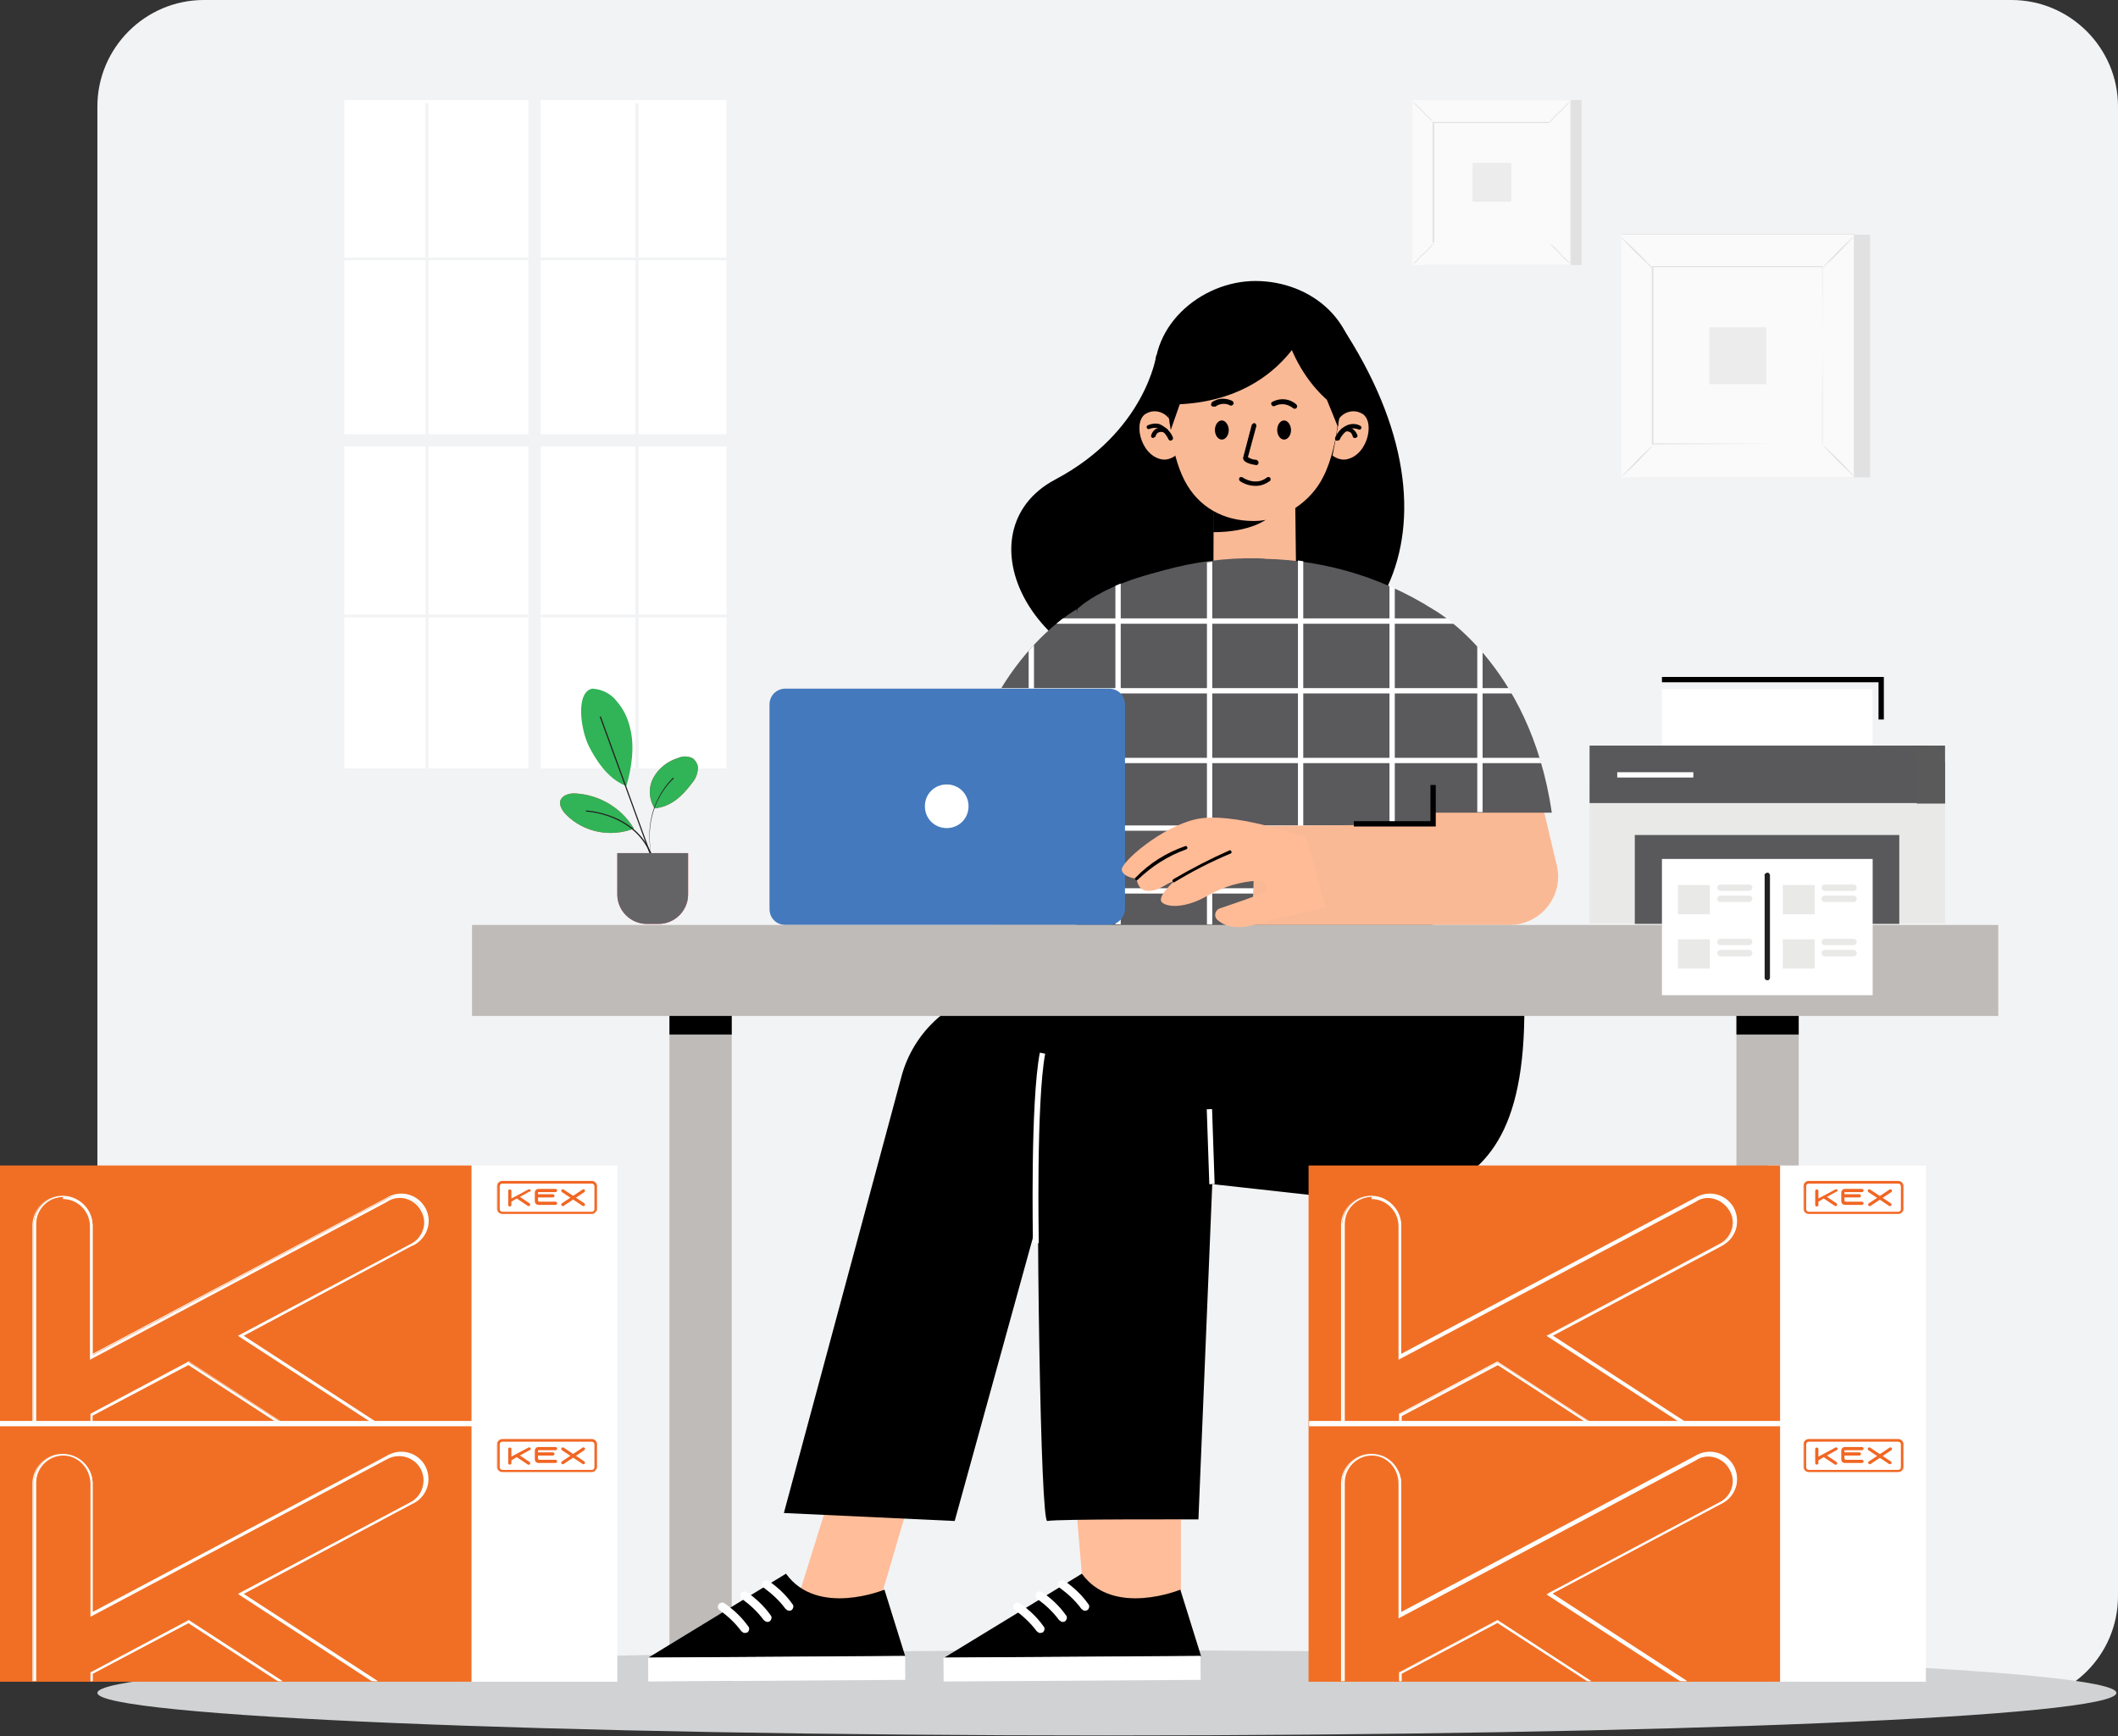 <?xml version="1.0" encoding="utf-8"?>
<!-- Generator: Adobe Illustrator 28.2.0, SVG Export Plug-In . SVG Version: 6.00 Build 0)  -->
<svg version="1.1" id="Layer_1" xmlns="http://www.w3.org/2000/svg" xmlns:xlink="http://www.w3.org/1999/xlink" x="0px" y="0px"
	 viewBox="0 0 398 326.2" style="enable-background:new 0 0 398 326.2;" xml:space="preserve">
<rect x="0" y="0" width="398" height="326.2" fill="#333333" stroke="none"/>
<style type="text/css">
	.st0{fill:#F2F3F4;}
	.st1{fill:#D0D2D3;}
	.st2{fill:#FAB995;}
	.st3{fill:#5A595C;}
	.st4{clip-path:url(#SVGID_00000114059343899439224190000000297633790003725204_);}
	.st5{fill:#FFFFFF;}
	.st6{fill:#F16F24;}
	.st7{clip-path:url(#SVGID_00000154408091085396734110000007831464019421267087_);}
	.st8{clip-path:url(#SVGID_00000176008225581509271130000008292256739374883764_);}
	.st9{fill:#E1E1E1;}
	.st10{fill:#FAFAFA;}
	.st11{fill:#ECECEC;}
	.st12{fill:#31B357;}
	.st13{fill:#FF4F5B;}
	.st14{fill:#231F20;}
	.st15{fill:#646467;}
	.st16{fill:#BFBBB8;}
	.st17{fill:#447ABD;}
	.st18{fill:#FFBD9A;}
	.st19{clip-path:url(#SVGID_00000044178584743144540520000016726962174006103957_);}
	.st20{clip-path:url(#SVGID_00000143605582117130536540000002954508289799037835_);}
	.st21{fill:#E9E9E8;}
	.st22{fill:#59595C;}
	.st23{fill:#5A5A5A;}
	.st24{fill:#221F1F;}
	.st25{fill:#FFBB96;}
	.st26{fill:#F16623;}
	.st27{fill-rule:evenodd;clip-rule:evenodd;fill:#F16623;}
</style>
<path class="st0" d="M378,319.9H38.3c-11,0-20-9-20-20V20c0-11,9-20,20-20H378c11,0,20,9,20,20v279.9C398,311,389,319.9,378,319.9"
	/>
<path class="st1" d="M397.7,318.1c0,4.5-84.9,8-189.7,8s-189.7-3.6-189.7-8s84.9-8,189.7-8S397.7,313.7,397.7,318.1"/>
<path d="M217.3,66.7c0,0-2,14.4-19,23.4c-18.1,9.6-5.2,38.4,26.3,39.4c34.3,1.1,53-29.8,27.3-68.5L217.3,66.7z"/>
<polygon class="st2" points="228,111.5 228.1,86.7 243.3,86.7 243.6,111.8 "/>
<path d="M228,94.3c2.7,2.5,6.4,3.7,10.1,3.2c0,0-3,2.5-10.1,2.5V94.3z"/>
<path class="st3" d="M267.9,121.8c-7.9-3.8-16.3-6.5-24.9-8.2c-0.4,0-0.9-0.1-1.3-0.3c-3.9-0.8-5-4.1-4.3-7.2c0-0.4,0.1-0.8,0.2-1.1
	l-1.3-0.1c-12-0.2-23.7,3.1-33.8,9.5v43.3c0,0,66.9,1,66.9,0c0-0.7,0-23.2-0.1-35.5C268.8,122.1,268.4,122,267.9,121.8"/>
<path class="st2" d="M207.4,155.6h-19.1c-5,0-9.1,4.1-9.1,9.1s4.1,9.1,9.1,9.1l0,0h22.4L207.4,155.6z"/>
<polygon class="st2" points="179.4,162.9 183.6,145.1 210.5,141.9 207.9,164.7 "/>
<rect x="191.1" y="157.3" width="11.3" height="1"/>
<polygon class="st2" points="292.6,162.9 288.4,145.1 261.5,141.9 264.1,164.7 "/>
<path class="st3" d="M291.6,152.7c-4.1-28.3-22.3-38.2-22.3-38.2c-10.1-6.4-21.9-9.7-33.9-9.5c-25.5,1.3-33,9.5-33,9.5s0,0.3,0,0.8
	l-0.1-0.8c0,0-18.2,9.9-22.3,38.2h22.3c0,2.9,0,22.1,0,22.3c0,1,66.9,0,66.9,0v-22.3H291.6L291.6,152.7z"/>
<g>
	<g>
		<defs>
			<path id="SVGID_1_" d="M235.5,104.9c-25.5,1.3-33,9.5-33,9.5s0,0.3,0,0.8l-0.1-0.8c0,0-18.2,9.9-22.3,38.2h22.3
				c0,2.9,0,20.5,0,20.7c0,1,66.9,0,66.9,0v-20.7h22.3c-4.1-28.3-22.3-38.2-22.3-38.2c-9.7-6.1-20.9-9.4-32.4-9.6
				C236,104.9,235.5,104.9,235.5,104.9"/>
		</defs>
		<clipPath id="SVGID_00000104665694791400970320000011037315448511120568_">
			<use xlink:href="#SVGID_1_"  style="overflow:visible;"/>
		</clipPath>
		<g style="clip-path:url(#SVGID_00000104665694791400970320000011037315448511120568_);">
			<rect x="209.6" y="90.3" class="st5" width="1" height="99"/>
			<rect x="226.8" y="90.3" class="st5" width="1" height="99"/>
			<rect x="243.9" y="90.3" class="st5" width="1" height="99"/>
			<rect x="261.1" y="90.3" class="st5" width="1" height="99"/>
			<rect x="193.3" y="92.4" class="st5" width="1" height="99"/>
			<rect x="181.2" y="142.4" class="st5" width="115.9" height="1"/>
			<rect x="181.2" y="155.1" class="st5" width="115.9" height="1"/>
			<rect x="200.2" y="166.9" class="st5" width="71" height="1"/>
			<rect x="166.8" y="129.3" class="st5" width="143" height="1"/>
			<rect x="181.2" y="116.2" class="st5" width="115.9" height="1"/>
			<rect x="200.2" y="103.1" class="st5" width="71" height="1"/>
			<rect x="277.6" y="90.3" class="st5" width="1" height="99"/>
		</g>
	</g>
</g>
<path d="M217.2,73c1.9,11.1,8.4,20.4,18.7,20.4s17.4-9.2,18.7-20.4c1.4-12.7-8.4-20.2-18.7-20.2S215.2,61.6,217.2,73"/>
<path class="st2" d="M219.7,78.7c-0.9-1.3-2.7-1.8-4.1-1.1c-2.8,1.1-1.5,7.8,2.6,8.7c0.9,0.2,1.9-0.1,2.7-0.7
	C220.9,85.6,219.9,80.6,219.7,78.7"/>
<path class="st2" d="M251.6,78.7c0.9-1.3,2.7-1.8,4.1-1.1c2.8,1.1,1.5,7.8-2.6,8.7c-0.9,0.2-1.9-0.1-2.7-0.7
	C250.4,85.6,251.4,80.6,251.6,78.7"/>
<path class="st2" d="M219.4,72.5c0,4.3,0.4,12.4,3.2,17.8c2.6,5,7.3,7.6,13,7.6s10.8-3.8,13-8.2c3.4-6.5,3.3-17.2,3.3-17.2
	s0-15.4-16.1-15.4C219,57.2,219.5,72.5,219.4,72.5"/>
<path d="M246.6,58.8c0,0-5.4,18.8-30,17.1c0,0,2.2-18.5,14.1-20C230.7,55.9,242.3,54.2,246.6,58.8"/>
<path d="M240.4,56.8c0,0,0.8,12.9,11.3,20.2l1.5-6.1C253.3,70.9,255,58.1,240.4,56.8"/>
<polygon points="222.8,72.8 220,80.8 218.8,72.8 "/>
<polygon points="248.4,72.8 251.4,80.2 252.5,72.8 "/>
<path d="M236.1,87.4L236.1,87.4c-2.1-0.3-2.5-0.9-2.5-1.3V86l1.6-6.1c0.1-0.2,0.3-0.4,0.5-0.4s0.4,0.3,0.4,0.5l0,0l-1.6,5.9
	c0.5,0.3,1,0.5,1.6,0.5c0.2,0.1,0.4,0.3,0.4,0.5C236.5,87.2,236.3,87.4,236.1,87.4"/>
<path d="M230.9,80.8c0,1-0.6,1.8-1.3,1.8s-1.3-0.8-1.3-1.8s0.6-1.8,1.3-1.8S230.9,79.9,230.9,80.8"/>
<path d="M228,76.4c-0.3,0-0.5-0.2-0.4-0.5c0-0.1,0.1-0.2,0.1-0.3c1.1-0.8,2.5-0.9,3.8-0.3c0.2,0.1,0.4,0.4,0.3,0.6s-0.4,0.4-0.6,0.3
	c-0.9-0.5-2-0.4-2.8,0.2C228.2,76.4,228.1,76.4,228,76.4"/>
<path d="M243.3,76.8c-0.1,0-0.2,0-0.3-0.1c-1-0.8-2.3-1-3.5-0.4c-0.2,0.1-0.5,0-0.6-0.3c-0.1-0.2,0-0.4,0.2-0.5
	c1.5-0.8,3.3-0.6,4.5,0.5c0.2,0.2,0.2,0.5,0,0.7C243.5,76.8,243.4,76.8,243.3,76.8"/>
<path d="M236,91.3c-1.1,0-2.1-0.3-3-0.9c-0.2-0.2-0.2-0.5-0.1-0.6c0.1-0.2,0.4-0.2,0.6-0.1c0.1,0.1,2.5,1.7,4.6,0
	c0.2-0.1,0.5-0.1,0.6,0.1s0.1,0.5-0.1,0.6C237.9,90.9,237,91.3,236,91.3"/>
<path d="M242.6,80.8c0,1-0.6,1.8-1.3,1.8s-1.3-0.8-1.3-1.8s0.6-1.8,1.3-1.8S242.6,79.9,242.6,80.8"/>
<path d="M251.3,82.8c-0.1,0-0.1,0-0.2,0c-0.2-0.1-0.3-0.3-0.2-0.5l0,0c0.4-1.2,1.4-2.1,2.5-2.5c0.7-0.2,1.5-0.2,2.2,0.2
	c0.2,0.1,0.3,0.3,0.2,0.5s-0.3,0.3-0.5,0.2c-0.5-0.2-1.1-0.3-1.6-0.1c-0.9,0.4-1.6,1.2-2,2.1C251.6,82.7,251.4,82.8,251.3,82.8"/>
<path d="M254.6,82.3c-0.2,0-0.4-0.1-0.4-0.3c-0.1-0.3-0.2-0.6-0.5-0.8c-0.4-0.2-0.8-0.2-1.2,0c-0.2,0.1-0.4,0-0.5-0.2s0-0.4,0.2-0.5
	h0.1c0.6-0.2,1.3-0.2,1.9,0.1c0.4,0.3,0.8,0.8,0.9,1.3C255.1,82.1,254.9,82.3,254.6,82.3C254.7,82.3,254.7,82.3,254.6,82.3
	L254.6,82.3"/>
<path d="M220,82.8c-0.2,0-0.3-0.1-0.4-0.2c-0.4-0.9-1.1-1.7-2-2.1c-0.5-0.2-1.1-0.1-1.6,0.1c-0.2,0.1-0.4,0-0.5-0.2s0-0.4,0.2-0.5
	l0,0c0.7-0.3,1.5-0.4,2.2-0.2c1.1,0.5,2.1,1.4,2.5,2.5c0.1,0.2,0,0.4-0.2,0.5l0,0C220.1,82.8,220.1,82.8,220,82.8"/>
<path d="M216.7,82.3L216.7,82.3c-0.3,0-0.4-0.2-0.4-0.4l0,0c0.1-0.5,0.4-1,0.9-1.3c0.6-0.3,1.2-0.4,1.9-0.1c0.2,0,0.4,0.2,0.3,0.5
	s-0.2,0.4-0.5,0.3h-0.1c-0.4-0.2-0.8-0.2-1.2,0c-0.3,0.2-0.4,0.5-0.5,0.8C217,82.1,216.9,82.2,216.7,82.3"/>
<rect x="86.3" y="267.5" class="st5" width="29.7" height="48.5"/>
<rect y="267.5" class="st6" width="88.6" height="48.5"/>
<g>
	<g>
		<defs>
			<rect id="SVGID_00000087391593427298565620000010705034030476565402_" y="270.4" width="88.6" height="45.5"/>
		</defs>
		<clipPath id="SVGID_00000042707436559248192960000008802861085153259419_">
			<use xlink:href="#SVGID_00000087391593427298565620000010705034030476565402_"  style="overflow:visible;"/>
		</clipPath>
		<g style="clip-path:url(#SVGID_00000042707436559248192960000008802861085153259419_);">
			<path class="st5" d="M11.8,329.5c-3,0-5.5-2.5-5.5-5.5v-45.4c0.1-3.1,2.7-5.4,5.8-5.3c2.9,0.1,5.2,2.4,5.3,5.3v24.5l55.3-29.4
				c2.4-1.4,5.4-0.7,6.9,1.7c1.4,2.4,0.7,5.4-1.7,6.9c-0.2,0.1-0.3,0.2-0.5,0.3l-31.8,16.9l32.2,20.9c2.3,1.5,3,4.6,1.5,6.9
				s-4.6,3-6.9,1.5l-36.9-23.9l-18.1,9.6v9.6C17.3,327.1,14.8,329.5,11.8,329.5 M11.8,273.4c-2.9,0-5.3,2.4-5.3,5.3V324
				c0,2.9,2.4,5.3,5.3,5.3s5.3-2.4,5.3-5.3v-9.7l18.4-9.8h0.1l36.9,24c2.2,1.4,5.1,0.8,6.5-1.4l0,0c1.4-2.2,0.8-5.1-1.4-6.5l0,0
				L45,299.4l0.2-0.1l32-17c2.4-1.1,3.3-4,2.2-6.3c-1.1-2.4-4-3.3-6.3-2.2c-0.1,0.1-0.2,0.1-0.3,0.2l-55.7,29.6v-24.9
				C17.1,275.7,14.7,273.3,11.8,273.4"/>
			<path class="st5" d="M11.8,329.6c-3.1,0-5.6-2.5-5.7-5.6v-45.4c0.1-3.1,2.8-5.6,5.9-5.4c2.9,0.1,5.3,2.5,5.4,5.4v24.3l55.2-29.3
				c2.4-1.5,5.5-0.9,7.1,1.5c1.5,2.4,0.9,5.5-1.5,7.1c-0.3,0.2-0.5,0.3-0.8,0.4l-31.6,16.9l32,20.8c2.4,1.5,3.1,4.7,1.5,7.1l0,0
				c-1.5,2.4-4.7,3-7.1,1.5L35.4,305l-18,9.5v9.5C17.4,327.1,14.9,329.7,11.8,329.6 M11.7,273.2c-3,0-5.4,2.4-5.4,5.4V324
				c0.1,3,2.7,5.3,5.6,5.2c2.8-0.1,5.1-2.4,5.2-5.2v-9.7h0.1l18.2-9.7h0.1l36.9,23.9c2.3,1.5,5.3,0.8,6.7-1.4
				c1.5-2.2,0.8-5.2-1.4-6.7l0,0l-32.4-21l0.2-0.1l31.8-16.9c2.4-1.3,3.3-4.2,2-6.6s-4.2-3.3-6.6-2l0,0l-55.5,29.5v-24.7
				C17.2,275.6,14.8,273.2,11.7,273.2 M11.8,329.4c-3,0-5.4-2.4-5.4-5.4v-45.4c0-3,2.4-5.4,5.4-5.4s5.4,2.4,5.4,5.4v24.7l55.5-29.5
				c2.4-1.3,5.3-0.4,6.6,2s0.4,5.3-2,6.6l0,0l-32,17l32.4,21c2.2,1.4,2.9,4.4,1.5,6.7l0,0l0,0c-1.5,2.2-4.5,2.9-6.7,1.4l-36.9-24
				l-18.2,9.7v9.8C17.3,327,14.8,329.4,11.8,329.4 M11.9,273.5c-2.8,0-5.1,2.3-5.1,5.1V324c0,2.8,2.3,5.1,5.1,5.1s5.1-2.3,5.1-5.1
				v-9.8h0.1l18.4-9.8l0.1,0.1l36.9,24c2.1,1.4,4.9,0.8,6.3-1.3l0,0c1.4-2.1,0.8-5-1.3-6.3l0,0l-32.8-21.4l0.4-0.2l32-17
				c2.3-1.2,3.1-4,2-6.2c-1.2-2.3-4-3.1-6.2-2L17,303.8v-25.1C16.9,275.8,14.6,273.5,11.9,273.5C11.8,273.5,11.8,273.5,11.9,273.5"
				/>
		</g>
	</g>
</g>
<rect x="86.3" y="219" class="st5" width="29.7" height="48.5"/>
<rect y="219" class="st6" width="88.6" height="48.5"/>
<g>
	<g>
		<defs>
			<rect id="SVGID_00000117635288615375676410000009653748375167648661_" y="221.9" width="88.6" height="45.5"/>
		</defs>
		<clipPath id="SVGID_00000004529985729051745480000001990738668676894341_">
			<use xlink:href="#SVGID_00000117635288615375676410000009653748375167648661_"  style="overflow:visible;"/>
		</clipPath>
		<g style="clip-path:url(#SVGID_00000004529985729051745480000001990738668676894341_);">
			<path class="st5" d="M11.8,281c-3.1,0-5.5-2.5-5.5-5.5v-45.3c0.1-3.1,2.7-5.4,5.8-5.3c2.9,0.1,5.2,2.4,5.3,5.3v24.5l55.3-29.4
				c2.3-1.5,5.4-0.8,6.9,1.5s0.8,5.4-1.5,6.9c-0.2,0.2-0.5,0.3-0.8,0.4L45.5,251l32.2,20.9c2.3,1.5,3,4.6,1.5,6.9s-4.6,3-6.9,1.5
				l-36.9-23.9L17.3,266v9.6C17.3,278.6,14.8,281,11.8,281 M11.8,224.8c-2.9,0-5.3,2.4-5.3,5.3v45.4c0,2.9,2.4,5.3,5.3,5.3
				s5.3-2.4,5.3-5.3v-9.7l18.4-9.7h0.1l36.9,24c2.2,1.4,5.1,0.8,6.5-1.4l0,0c1.4-2.2,0.8-5.1-1.4-6.5l0,0L45,250.9l0.2-0.1l32-17
				c2.4-1.1,3.3-4,2.2-6.3c-1.1-2.4-4-3.3-6.3-2.2c-0.1,0.1-0.2,0.1-0.3,0.2l-55.7,29.6v-24.9C17.1,227.2,14.7,224.9,11.8,224.8"/>
			<path class="st5" d="M11.8,281.2c-3.1,0-5.7-2.5-5.7-5.7v-45.4c0.1-3.1,2.8-5.6,5.9-5.4c2.9,0.1,5.3,2.5,5.4,5.4v24.3l55.2-29.3
				c2.4-1.5,5.5-0.9,7.1,1.5s0.9,5.5-1.5,7.1c-0.3,0.2-0.5,0.3-0.8,0.4L45.8,251l32,20.8c2.4,1.5,3.1,4.7,1.5,7.1l0,0
				c-1.5,2.4-4.7,3-7.1,1.5l-36.8-23.9l-18,9.5v9.5C17.4,278.6,14.9,281.2,11.8,281.2 M11.7,224.7c-3,0-5.4,2.4-5.4,5.4v45.4
				c0.1,3,2.7,5.3,5.6,5.2c2.8-0.1,5.1-2.4,5.2-5.2v-9.7h0.1l18.2-9.7h0.1L72.4,280c2.3,1.5,5.3,0.8,6.7-1.4
				c1.4-2.2,0.8-5.2-1.4-6.7l-32.4-21l0.2-0.1l31.8-17c2.4-1.3,3.3-4.2,2-6.6s-4.2-3.3-6.6-2l0,0l-55.5,29.5V230
				C17.2,227.2,14.8,224.7,11.7,224.7 M11.8,280.9c-3,0-5.4-2.4-5.4-5.4v-45.4c0-3,2.4-5.4,5.4-5.4s5.4,2.4,5.4,5.4v24.7l55.5-29.5
				c2.4-1.3,5.3-0.4,6.6,2s0.4,5.3-2,6.6l-32,17l32.4,21c2.2,1.4,2.9,4.4,1.5,6.7l0,0l0,0c-1.5,2.2-4.5,2.9-6.7,1.4l-36.9-24
				l-18.2,9.7v9.7c0,3-2.4,5.4-5.4,5.4 M11.9,224.9c-2.8,0-5.1,2.3-5.1,5.1v45.4c0,2.8,2.3,5.1,5.1,5.1s5.1-2.3,5.1-5.1v-9.8h0.1
				l18.4-9.8l0.1,0.1l36.9,24c2.1,1.4,4.9,0.8,6.3-1.3l0,0c1.4-2.1,0.8-5-1.3-6.3l0,0L44.7,251l0.4-0.2l32-17
				c2.3-1.1,3.3-3.9,2.1-6.1c-1.1-2.3-3.9-3.3-6.1-2.1c-0.1,0.1-0.2,0.1-0.3,0.2l-55.9,29.7v-25.1c0-2.8-2.3-5.1-5.1-5.1"/>
		</g>
	</g>
</g>
<rect y="267" class="st5" width="115.9" height="1"/>
<rect x="64.7" y="48.9" class="st5" width="15.3" height="32.7"/>
<rect x="80.5" y="83.9" class="st5" width="18.8" height="31.6"/>
<polygon class="st5" points="101.6,48.4 119.4,48.4 119.4,19.4 120,19.4 120,48.4 136.5,48.4 136.5,18.8 101.6,18.8 "/>
<rect x="64.7" y="83.9" class="st5" width="15.3" height="31.6"/>
<rect x="120" y="83.9" class="st5" width="16.5" height="31.6"/>
<rect x="80.5" y="48.9" class="st5" width="18.8" height="32.7"/>
<rect x="120" y="48.9" class="st5" width="16.5" height="32.7"/>
<rect x="64.7" y="116" class="st5" width="15.3" height="28.4"/>
<polygon class="st5" points="79.9,48.4 79.9,19.4 80.5,19.4 80.5,48.4 99.3,48.4 99.3,18.8 64.7,18.8 64.7,48.4 "/>
<rect x="80.5" y="116" class="st5" width="18.8" height="28.4"/>
<rect x="120" y="116" class="st5" width="16.5" height="28.4"/>
<rect x="101.6" y="48.9" class="st5" width="17.8" height="32.7"/>
<rect x="101.6" y="116" class="st5" width="17.8" height="28.4"/>
<rect x="101.6" y="83.9" class="st5" width="17.8" height="31.6"/>
<path class="st2" d="M235.9,155.2l47-0.4c5,0,9.9,4.9,9.9,9.9s-4.1,9.1-9.1,9.1l0,0h-48.4L235.9,155.2z"/>
<rect x="267.4" y="18.8" class="st9" width="29.8" height="31"/>
<rect x="265.4" y="18.8" class="st10" width="29.8" height="31"/>
<path class="st9" d="M295.2,49.8h-29.8v-31h29.8V49.8z M265.4,49.8h29.7v-31h-29.7V49.8z"/>
<rect x="269.4" y="22.9" class="st10" width="21.8" height="22.7"/>
<path class="st9" d="M269.4,45.8c-0.2,0.2-0.3,0.4-0.5,0.6c-0.4,0.4-0.8,0.9-1.4,1.4s-1,1-1.4,1.4c-0.2,0.2-0.4,0.4-0.6,0.5
	c0.2-0.2,0.3-0.5,0.6-0.7c0.4-0.4,0.8-0.9,1.4-1.4s1-1,1.4-1.4C269,46,269.2,45.9,269.4,45.8"/>
<path class="st9" d="M291.2,45.7c0.2,0.2,0.4,0.3,0.6,0.5c0.4,0.3,0.9,0.8,1.4,1.4s1,1,1.4,1.4c0.2,0.2,0.4,0.4,0.5,0.6
	c-0.2-0.2-0.4-0.3-0.6-0.5c-0.4-0.3-0.9-0.8-1.4-1.4s-1-1-1.4-1.4C291.5,46.1,291.3,45.9,291.2,45.7"/>
<path class="st9" d="M291.1,23c0.2-0.2,0.3-0.4,0.5-0.6c0.4-0.4,0.8-0.9,1.4-1.4s1-1,1.4-1.4c0.2-0.2,0.4-0.4,0.6-0.5
	c-0.2,0.2-0.3,0.4-0.5,0.6c-0.4,0.4-0.8,0.9-1.4,1.4s-1,1-1.4,1.4C291.6,22.7,291.4,22.9,291.1,23"/>
<path class="st9" d="M269.4,23c-0.2-0.2-0.4-0.3-0.6-0.5c-0.4-0.4-0.9-0.8-1.4-1.4s-1-1-1.4-1.4c-0.2-0.2-0.4-0.4-0.5-0.6
	c0.2,0.2,0.4,0.3,0.6,0.5c0.4,0.4,0.9,0.8,1.4,1.4s1,1,1.4,1.4C269,22.6,269.2,22.8,269.4,23"/>
<path class="st9" d="M291.1,45.6C291.1,45.6,291.1,45.6,291.1,45.6c0-0.2,0-0.3,0-0.4s0-0.7,0-1.2c0-1.1,0-2.6,0-4.6
	c0-4,0-9.6,0-16.4l0.1,0.1h-21.8l0.1-0.1c0,8.3,0,16.1,0,22.7l-0.1-0.1h15.7h4.4l0,0h-4.4h-15.8h-0.1v0.1c0-6.6,0-14.4,0-22.7v-0.1
	h21.9V23c0,6.8,0,12.5,0,16.5c0,2,0,3.5,0,4.6c0,0.5,0,0.9,0,1.2S291.1,45.5,291.1,45.6C291.2,45.5,291.2,45.6,291.1,45.6"/>
<rect x="276.7" y="30.6" class="st11" width="7.3" height="7.3"/>
<rect x="307.7" y="44.1" class="st9" width="43.7" height="45.6"/>
<rect x="304.7" y="44.1" class="st10" width="43.7" height="45.6"/>
<path class="st9" d="M348.5,89.7h-43.8V44h43.8V89.7z M304.7,89.7h43.7V44.1h-43.7V89.7z"/>
<rect x="310.6" y="50.2" class="st10" width="32" height="33.3"/>
<path class="st9" d="M310.6,83.7c-0.2,0.3-0.5,0.6-0.8,0.9c-0.5,0.5-1.2,1.3-2,2.1s-1.5,1.5-2.1,2c-0.3,0.3-0.6,0.6-0.9,0.8
	c0.2-0.3,0.5-0.6,0.8-0.9c0.5-0.5,1.2-1.3,2-2.1s1.5-1.5,2.1-2C309.9,84.2,310.3,84,310.6,83.7"/>
<path class="st9" d="M342.6,83.7c0.3,0.2,0.6,0.5,0.9,0.8c0.5,0.5,1.3,1.2,2.1,2s1.5,1.5,2,2.1c0.3,0.3,0.6,0.6,0.8,0.9
	c-0.3-0.2-0.6-0.5-0.9-0.8c-0.5-0.5-1.3-1.2-2.1-2s-1.5-1.6-2-2.1C343.1,84.3,342.8,84,342.6,83.7"/>
<path class="st9" d="M342.5,50.3c0.2-0.3,0.5-0.6,0.8-0.9c0.5-0.5,1.2-1.3,2-2.1s1.5-1.5,2.1-2c0.3-0.3,0.6-0.6,0.9-0.8
	c-0.2,0.3-0.5,0.6-0.8,0.9c-0.5,0.5-1.2,1.3-2,2.1s-1.5,1.5-2.1,2C343.1,49.8,342.8,50.1,342.5,50.3"/>
<path class="st9" d="M310.5,50.4c-0.3-0.2-0.6-0.5-0.9-0.8c-0.5-0.5-1.3-1.2-2.1-2s-1.5-1.5-2-2.1c-0.3-0.3-0.6-0.6-0.8-0.9
	c0.3,0.2,0.6,0.5,0.9,0.8c0.5,0.5,1.3,1.2,2.1,2s1.5,1.5,2,2.1C310,49.7,310.3,50,310.5,50.4"/>
<path class="st9" d="M342.5,83.5c0-0.1,0-0.1,0-0.2s0-0.3,0-0.5c0-0.4,0-1,0-1.8c0-1.6,0-3.9,0-6.8c0-5.8,0-14.2-0.1-24.1l0.1,0.1
	h-31.9l0,0l0.1-0.1c0,12.2,0,23.7,0,33.3l-0.1-0.1l23.1,0.1h6.5l0,0h-6.5l-23.2,0.1h-0.1v-0.1c0-9.7,0-21.1,0-33.3V50h0.1h31.9h0.1
	v0.1c0,10,0,18.3-0.1,24.2c0,2.9,0,5.2,0,6.8c0,0.8,0,1.4,0,1.8c0,0.2,0,0.3,0,0.4c0,0,0,0.1,0,0.2"/>
<rect x="321.2" y="61.5" class="st11" width="10.7" height="10.7"/>
<path class="st12" d="M111.3,129.4c1.9,0.1,3.6,1,4.7,2.5c1.2,1.4,2,3.1,2.4,4.9c0.9,3.4,0.3,7.5-0.7,10.9c-3.7-1.4-5.9-5.3-7-7.4
	C109,136.9,108.2,130,111.3,129.4"/>
<path class="st13" d="M123,151.9c-1.1-1.8-1.2-4-0.2-5.8s2.7-3.1,4.7-3.7c0.9-0.4,1.9-0.3,2.7,0.1c0.7,0.6,1.1,1.4,0.9,2.3
	c-0.1,0.9-0.5,1.7-1.1,2.4C128.2,149.6,126.1,151.6,123,151.9"/>
<path class="st12" d="M123,151.9c-1.1-1.8-1.2-4-0.2-5.8s2.7-3.1,4.7-3.7c0.9-0.4,1.9-0.3,2.7,0.1c0.7,0.6,1.1,1.4,0.9,2.3
	c-0.1,0.9-0.5,1.7-1.1,2.4C128.2,149.6,126.1,151.6,123,151.9"/>
<path class="st13" d="M119,155.5c-2.3-3.7-6.3-6.1-10.7-6.4c-1.1-0.1-2.4,0.2-2.9,1.1s0.2,2.1,1,2.9c3.3,3.3,8.3,4.3,12.7,2.6"/>
<path class="st12" d="M119,155.5c-2.3-3.7-6.3-6.1-10.7-6.4c-1.1-0.1-2.4,0.2-2.9,1.1s0.2,2.1,1,2.9c3.3,3.3,8.3,4.3,12.7,2.6"/>
<path class="st14" d="M122.7,161.9c-2.6-9-12.5-9.4-12.6-9.4v-0.2c0.1,0,10.2,0.4,12.8,9.5L122.7,161.9z"/>
<path class="st14" d="M122.9,162.7l-10.2-28l0.2-0.1l9.5,26.1c-1.9-9.5,4.1-14.5,4.1-14.6l0.1,0.2
	C126.5,146.4,119.8,152,122.9,162.7L122.9,162.7z"/>
<path class="st13" d="M123.8,173.6h-2.3c-3,0-5.5-2.5-5.5-5.5v-7.8h13.3v7.8C129.3,171.1,126.8,173.6,123.8,173.6L123.8,173.6"/>
<path class="st15" d="M123.8,173.6h-2.3c-3,0-5.5-2.5-5.5-5.5v-7.8h13.3v7.8C129.3,171.1,126.8,173.6,123.8,173.6L123.8,173.6"/>
<polygon points="269.8,155.3 254.4,155.3 254.4,154.3 268.8,154.3 268.8,147.5 269.8,147.5 "/>
<rect x="125.8" y="190.8" class="st16" width="11.7" height="125.1"/>
<rect x="125.8" y="190.8" width="11.7" height="3.6"/>
<path class="st17" d="M208.4,173.8h-60.8c-1.7,0-3-1.3-3-3v-38.4c0-1.7,1.3-3,3-3h60.8c1.7,0,3,1.3,3,3v38.4
	C211.4,172.4,210,173.8,208.4,173.8"/>
<path class="st5" d="M182,151.5c0,2.3-1.8,4.1-4.1,4.1s-4.1-1.8-4.1-4.1s1.8-4.1,4.1-4.1S182,149.2,182,151.5L182,151.5"/>
<polygon class="st18" points="148.9,303.6 158.4,273.2 173.7,272.4 164.1,305 149.4,305.1 "/>
<path d="M166.2,298.7c0,0-12.6,5.2-18.5-3l-25.9,15.8l48.3-0.3L166.2,298.7z"/>
<rect x="121.8" y="311.3" transform="matrix(1 -6.457538e-03 6.457538e-03 1 -2.022 0.949)" class="st5" width="48.3" height="4.5"/>
<path class="st5" d="M148,302.6c-0.1-0.1-0.3-0.2-0.4-0.3c-1.1-1.5-2.5-2.8-4-3.9c-0.4-0.2-0.5-0.7-0.3-1.1l0,0
	c0.3-0.4,0.8-0.5,1.2-0.2c1.7,1.2,3.2,2.6,4.4,4.3c0.3,0.3,0.2,0.8-0.1,1.1l0,0C148.6,302.7,148.3,302.7,148,302.6"/>
<path class="st5" d="M143.9,304.7c-0.1-0.1-0.3-0.2-0.4-0.3c-1.1-1.5-2.5-2.8-4-3.9c-0.4-0.2-0.5-0.7-0.3-1.1l0,0
	c0.3-0.4,0.8-0.5,1.2-0.2c1.7,1.2,3.2,2.6,4.4,4.3c0.3,0.3,0.2,0.8-0.1,1.1l0,0C144.5,304.8,144.1,304.8,143.9,304.7"/>
<path class="st5" d="M139.7,306.8c-0.1-0.1-0.3-0.2-0.4-0.3c-1.1-1.5-2.5-2.8-4-3.9c-0.4-0.2-0.5-0.7-0.3-1.1l0,0
	c0.3-0.4,0.8-0.5,1.2-0.2c1.7,1.2,3.2,2.6,4.4,4.3c0.3,0.3,0.2,0.8-0.1,1.1l0,0C140.3,306.8,140,306.9,139.7,306.8"/>
<path d="M202.5,185.1l-13.2,0.8c-9.3,0.6-17.2,7-19.8,16l-22.2,82.4l32.1,1.5l21.2-76.8L202.5,185.1z"/>
<polygon class="st18" points="203.4,297 201.4,273.3 221.9,272.7 221.9,305 204,305.1 "/>
<path d="M221.8,298.7c0,0-12.6,5.2-18.5-3l-25.9,15.8l48.3-0.3L221.8,298.7z"/>
<rect x="177.3" y="311.3" transform="matrix(1 -6.457538e-03 6.457538e-03 1 -2.021 1.307)" class="st5" width="48.3" height="4.5"/>
<path class="st5" d="M203.6,302.6c-0.1-0.1-0.3-0.2-0.4-0.3c-1.1-1.5-2.5-2.8-4-3.9c-0.4-0.2-0.5-0.7-0.3-1.1l0,0
	c0.3-0.4,0.8-0.5,1.2-0.2c1.7,1.2,3.2,2.6,4.4,4.3c0.3,0.3,0.2,0.8-0.1,1.1l0,0C204.1,302.7,203.8,302.7,203.6,302.6"/>
<path class="st5" d="M199.4,304.7c-0.1-0.1-0.3-0.2-0.4-0.3c-1.1-1.5-2.5-2.8-4-3.9c-0.4-0.2-0.5-0.7-0.3-1.1l0,0
	c0.3-0.4,0.8-0.5,1.2-0.2c1.7,1.2,3.2,2.6,4.4,4.3c0.3,0.3,0.2,0.8-0.1,1.1l0,0C200,304.8,199.6,304.8,199.4,304.7"/>
<path class="st5" d="M195.2,306.8c-0.1-0.1-0.3-0.2-0.4-0.3c-1.1-1.5-2.5-2.8-4-3.9c-0.4-0.2-0.5-0.7-0.3-1.1l0,0
	c0.3-0.4,0.8-0.5,1.2-0.2c1.7,1.2,3.2,2.6,4.4,4.3c0.3,0.3,0.2,0.8-0.1,1.1l0,0C195.8,306.8,195.5,306.9,195.2,306.8"/>
<path d="M286.3,183.7l-43.8,1.6l-30.9,0.6c-9,0-16.4,5.4-16.5,14.5c-0.4,27.7,0.4,85.7,1.7,85.4c1.8-0.4,28.4-0.3,28.4-0.3l2.6-63
	l19.9,2.2c4.9,0,19.2,1,23.6-1.2C280.2,218.9,287.6,211.2,286.3,183.7"/>
<rect x="227.1" y="208.5" transform="matrix(0.999 -3.420229e-02 3.420229e-02 0.999 -7.239 7.91)" class="st5" width="1" height="14.1"/>
<rect x="326.3" y="190.8" class="st16" width="11.7" height="125.1"/>
<rect x="326.3" y="190.8" width="11.7" height="3.6"/>
<path class="st5" d="M194.1,233.6c0-1.1-0.5-26.5,1.3-35.8l1,0.2c-1.7,9.2-1.2,35.3-1.2,35.6H194.1z"/>
<rect x="88.7" y="173.8" class="st16" width="286.8" height="17.1"/>
<rect x="332.2" y="267.5" class="st5" width="29.7" height="48.5"/>
<rect x="245.9" y="267.5" class="st6" width="88.6" height="48.5"/>
<g>
	<g>
		<defs>
			<rect id="SVGID_00000140011450509650212220000014856272159349660074_" x="245.9" y="270.4" width="88.6" height="45.5"/>
		</defs>
		<clipPath id="SVGID_00000011029135876586255160000009597846858808351126_">
			<use xlink:href="#SVGID_00000140011450509650212220000014856272159349660074_"  style="overflow:visible;"/>
		</clipPath>
		<g style="clip-path:url(#SVGID_00000011029135876586255160000009597846858808351126_);">
			<path class="st5" d="M257.7,329.5c-3.1,0-5.5-2.5-5.5-5.5v-45.4c0.1-3.1,2.7-5.4,5.8-5.3c2.9,0.1,5.2,2.4,5.3,5.3v24.5l55.4-29.4
				c2.4-1.4,5.4-0.7,6.9,1.7s0.7,5.4-1.7,6.9c-0.2,0.1-0.3,0.2-0.5,0.3l-31.8,16.9l32.2,20.9c2.3,1.5,3,4.6,1.5,6.9s-4.6,3-6.9,1.5
				l-36.9-23.9l-18.1,9.6v9.6C263.2,327.1,260.7,329.5,257.7,329.5 M257.7,273.4c-2.9,0-5.3,2.4-5.3,5.3V324c0,2.9,2.4,5.3,5.3,5.3
				c2.9,0,5.3-2.4,5.3-5.3l0,0v-9.7l18.4-9.8h0.1l36.9,24c2.2,1.4,5.1,0.8,6.5-1.4l0,0c1.4-2.2,0.8-5.1-1.4-6.5l0,0l-32.6-21.2
				l0.2-0.1l32-17c2.4-1.1,3.3-4,2.2-6.3c-1.1-2.4-4-3.3-6.3-2.2c-0.1,0.1-0.2,0.1-0.3,0.2L263,303.5v-24.9
				C263,275.7,260.6,273.3,257.7,273.4"/>
			<path class="st5" d="M257.7,329.6c-3.1,0-5.7-2.5-5.7-5.6v-45.4c0.1-3.1,2.8-5.6,5.9-5.4c2.9,0.1,5.3,2.5,5.4,5.4v24.3l55.2-29.3
				c2.4-1.5,5.5-0.9,7.1,1.5c1.5,2.4,0.9,5.5-1.5,7.1c-0.3,0.2-0.5,0.3-0.8,0.4l-31.6,16.8l32,20.8c2.4,1.5,3.1,4.7,1.5,7.1l0,0
				c-1.5,2.4-4.7,3-7.1,1.5l-36.8-23.9l-18,9.5v9.6c0,3.1-2.5,5.7-5.7,5.7 M257.6,273.2c-3,0-5.4,2.4-5.4,5.4V324
				c0,3,2.4,5.4,5.4,5.4s5.4-2.4,5.4-5.4v-9.7h0.1l18.2-9.7h0.1l36.9,23.9c2.3,1.5,5.3,0.8,6.7-1.4c1.5-2.2,0.8-5.2-1.4-6.7l0,0
				l-32.4-21l0.2-0.1l31.8-16.9c2.4-1.3,3.3-4.2,2-6.6s-4.2-3.3-6.6-2l0,0l-55.4,29.5v-24.7c0-3-2.4-5.4-5.4-5.4 M257.7,329.4
				c-3,0-5.4-2.4-5.4-5.4v-45.4c0-3,2.4-5.4,5.4-5.4s5.4,2.4,5.4,5.4v24.7l55.5-29.5c2.4-1.3,5.3-0.4,6.6,2c1.3,2.4,0.4,5.3-2,6.6
				l-32,17l32.4,21c2.2,1.4,2.9,4.4,1.5,6.7l0,0l0,0c-1.5,2.2-4.5,2.9-6.7,1.4l-37-24l-18.2,9.7v9.8
				C263.2,327,260.7,329.4,257.7,329.4 M257.8,273.5c-2.8,0-5.1,2.3-5.1,5.1V324c0,2.8,2.3,5.1,5.1,5.1c2.8,0,5.1-2.3,5.1-5.1v-9.8
				h0.1l18.4-9.8l0.1,0.1l36.9,24c2.1,1.4,4.9,0.8,6.3-1.3l0,0c1.4-2.1,0.8-5-1.3-6.3l0,0l-32.8-21.3l0.4-0.2l32-17
				c2.3-1.1,3.3-3.9,2.1-6.1c-1.1-2.3-3.9-3.3-6.1-2.1c-0.1,0.1-0.2,0.1-0.3,0.2l-55.9,29.7v-25.3
				C262.8,275.8,260.5,273.5,257.8,273.5"/>
		</g>
	</g>
</g>
<rect x="332.2" y="219" class="st5" width="29.7" height="48.5"/>
<rect x="245.9" y="219" class="st6" width="88.6" height="48.5"/>
<g>
	<g>
		<defs>
			<rect id="SVGID_00000015340948011307938640000012731765754060485280_" x="245.9" y="221.9" width="88.6" height="45.5"/>
		</defs>
		<clipPath id="SVGID_00000059290410356408376120000015083550777988410020_">
			<use xlink:href="#SVGID_00000015340948011307938640000012731765754060485280_"  style="overflow:visible;"/>
		</clipPath>
		<g style="clip-path:url(#SVGID_00000059290410356408376120000015083550777988410020_);">
			<path class="st5" d="M257.7,281c-3.1,0-5.5-2.5-5.5-5.5v-45.3c0.1-3.1,2.7-5.4,5.8-5.3c2.9,0.1,5.2,2.4,5.3,5.3v24.5l55.4-29.4
				c2.4-1.4,5.4-0.7,6.9,1.7s0.7,5.4-1.7,6.9c-0.2,0.1-0.3,0.2-0.5,0.3l-31.8,16.9l32.2,20.9c2.3,1.5,3,4.6,1.5,6.9s-4.6,3-6.9,1.5
				l-36.9-23.9l-18.1,9.6v9.6C263.2,278.6,260.7,281,257.7,281 M257.7,224.9c-2.9,0-5.3,2.4-5.3,5.3v45.4c0,2.9,2.4,5.3,5.3,5.3
				c2.9,0,5.3-2.4,5.3-5.3v-9.7l18.4-9.8h0.1l36.9,24c2.2,1.4,5.1,0.8,6.5-1.4l0,0c1.4-2.2,0.8-5.1-1.4-6.5l0,0L290.9,251l0.2-0.1
				l32-17c2.4-1.1,3.3-4,2.2-6.3c-1.1-2.4-4-3.3-6.3-2.2c-0.1,0.1-0.2,0.1-0.3,0.2L263,255.1v-24.9
				C263,227.2,260.6,224.9,257.7,224.9"/>
			<path class="st5" d="M257.7,281.2c-3.1,0-5.7-2.5-5.7-5.7v-45.4c0.1-3.1,2.8-5.6,5.9-5.4c2.9,0.1,5.3,2.5,5.4,5.4v24.3l55.2-29.3
				c2.4-1.5,5.5-0.9,7.1,1.5c1.5,2.4,0.9,5.5-1.5,7.1c-0.3,0.2-0.5,0.3-0.8,0.4l-31.6,16.8l32,20.8c2.4,1.5,3.1,4.7,1.5,7.1
				s-4.7,3.1-7.1,1.5l-36.8-23.9l-18,9.5v9.5C263.3,278.6,260.7,281.1,257.7,281.2 M257.6,224.7c-3,0-5.4,2.4-5.4,5.4v45.4
				c0,3,2.4,5.4,5.4,5.4s5.4-2.4,5.4-5.4v-9.7h0.1l18.2-9.7h0.1l36.9,23.9c2.2,1.5,5.3,0.9,6.8-1.3l0,0c1.5-2.2,0.8-5.2-1.4-6.7l0,0
				l-32.4-21l0.2-0.1l31.8-16.9c2.4-1.3,3.3-4.2,2-6.6c-1.3-2.4-4.2-3.3-6.6-2l-55.5,29.5v-24.7
				C263.1,227.2,260.7,224.7,257.6,224.7 M257.7,280.9c-3,0-5.4-2.4-5.4-5.4v-45.4c0-3,2.4-5.4,5.4-5.4s5.4,2.4,5.4,5.4l0,0v24.7
				l55.5-29.5c2.4-1.3,5.3-0.4,6.6,2c1.3,2.4,0.4,5.3-2,6.6l0,0l-32,17l32.4,21c2.2,1.4,2.9,4.4,1.5,6.7l0,0l0,0
				c-1.5,2.2-4.5,2.9-6.7,1.4l-37-24l-18.2,9.7v9.7C263.2,278.4,260.8,280.8,257.7,280.9 M257.8,224.9c-2.8,0-5.1,2.3-5.1,5.1v45.4
				c0,2.8,2.3,5.1,5.1,5.1c2.8,0,5.1-2.3,5.1-5.1v-9.8h0.1l18.4-9.8l0.1,0.1l36.9,24c2.1,1.4,4.9,0.8,6.3-1.3l0,0
				c1.4-2.1,0.8-5-1.3-6.3l0,0L290.6,251l0.4-0.2l32-17c2.3-1.1,3.3-3.9,2.1-6.1s-3.9-3.3-6.1-2.1c-0.1,0.1-0.2,0.1-0.3,0.2
				l-55.9,29.7v-25.1c0-2.8-2.3-5.1-5.1-5.1"/>
		</g>
	</g>
</g>
<rect x="246" y="267" class="st5" width="115.9" height="1"/>
<polygon points="354,135.2 353,135.2 353,128.2 312.3,128.2 312.3,127.2 354,127.2 "/>
<rect x="312.3" y="129.5" class="st5" width="39.6" height="35"/>
<rect x="298.7" y="147" class="st21" width="66.8" height="26.5"/>
<rect x="307.2" y="156.9" class="st22" width="49.7" height="16.7"/>
<rect x="298.7" y="140.1" class="st22" width="66.8" height="10.8"/>
<path class="st23" d="M361.7,140.1h-5.3c2.1,0,3.8,1.7,3.8,3.8l0,0v7.1h5.3v-7.1C365.5,141.8,363.8,140.2,361.7,140.1L361.7,140.1"
	/>
<rect x="312.3" y="161.4" class="st5" width="39.6" height="25.6"/>
<path class="st24" d="M332.1,184.2c-0.3,0-0.5-0.2-0.5-0.5l0,0v-19.1c-0.1-0.3,0.1-0.5,0.4-0.6s0.5,0.1,0.6,0.4c0,0.1,0,0.1,0,0.2
	v19.1C332.6,184,332.4,184.2,332.1,184.2L332.1,184.2"/>
<rect x="315.3" y="166.3" class="st21" width="6" height="5.5"/>
<path class="st21" d="M328.7,167.4h-5.4c-0.3,0-0.6-0.2-0.6-0.6c0-0.3,0.2-0.6,0.6-0.6h5.4c0.3,0,0.6,0.2,0.6,0.6
	C329.2,167.2,329,167.4,328.7,167.4"/>
<path class="st21" d="M328.7,169.5h-5.4c-0.3,0-0.6-0.2-0.6-0.6c0-0.3,0.2-0.6,0.6-0.6h5.4c0.3,0,0.6,0.2,0.6,0.6
	C329.2,169.3,329,169.5,328.7,169.5"/>
<rect x="335" y="166.3" class="st21" width="6" height="5.5"/>
<path class="st21" d="M348.3,167.4h-5.4c-0.3,0-0.6-0.2-0.6-0.6c0-0.3,0.2-0.6,0.6-0.6h5.4c0.3,0,0.6,0.2,0.6,0.6
	S348.6,167.4,348.3,167.4"/>
<path class="st21" d="M348.3,169.5h-5.4c-0.3,0-0.6-0.2-0.6-0.6c0-0.3,0.2-0.6,0.6-0.6h5.4c0.3,0,0.6,0.2,0.6,0.6
	S348.6,169.5,348.3,169.5"/>
<rect x="315.3" y="176.5" class="st21" width="6" height="5.5"/>
<path class="st21" d="M328.7,177.6h-5.4c-0.3,0-0.6-0.2-0.6-0.6c0-0.3,0.2-0.6,0.6-0.6h5.4c0.3,0,0.6,0.2,0.6,0.6
	C329.2,177.3,329,177.6,328.7,177.6"/>
<path class="st21" d="M328.7,179.7h-5.4c-0.3,0-0.6-0.2-0.6-0.6c0-0.3,0.2-0.6,0.6-0.6h5.4c0.3,0,0.6,0.2,0.6,0.6
	C329.2,179.5,329,179.7,328.7,179.7"/>
<rect x="335" y="176.5" class="st21" width="6" height="5.5"/>
<path class="st21" d="M348.3,177.6h-5.4c-0.3,0-0.6-0.2-0.6-0.6c0-0.3,0.2-0.6,0.6-0.6h5.4c0.3,0,0.6,0.2,0.6,0.6
	C348.9,177.3,348.6,177.6,348.3,177.6"/>
<path class="st21" d="M348.3,179.7h-5.4c-0.3,0-0.6-0.2-0.6-0.6c0-0.3,0.2-0.6,0.6-0.6h5.4c0.3,0,0.6,0.2,0.6,0.6
	S348.6,179.7,348.3,179.7"/>
<rect x="303.9" y="145.1" class="st5" width="14.3" height="1"/>
<path class="st25" d="M244.3,157c0,0-12.8-4.5-19.4-3.1s-14.4,8.2-14.1,9.6s2.8,1.6,2.8,1.6s0.1,2.4,2.3,2.3s3.1-1.4,4.7-1.8
	c0,0-3.2,2.9-2.3,3.9s4.4,1.3,8.8-1.3c2.9-1.6,6.1-2.6,9.4-2.7c1.1-0.1,2.1,1.3,1.2,2c-0.7,0.6-5.9,2.3-8.5,3.2
	c-0.6,0.2-1,0.9-0.8,1.6c0.1,0.2,0.2,0.4,0.3,0.5c1.1,1,3.1,2,6.9,1c6.6-1.8,13.5-3.3,13.5-3.3l-3.7-13.3"/>
<path d="M213.6,165.4c-0.2,0-0.3-0.1-0.3-0.3c0-0.1,0-0.2,0.1-0.2c2.6-2.7,5.8-4.7,9.3-5.9c0.2-0.1,0.3,0,0.4,0.2
	c0.1,0.2,0,0.3-0.2,0.4c-3.4,1.2-6.5,3.2-9.1,5.7C213.7,165.4,213.6,165.4,213.6,165.4"/>
<path d="M220.6,165.8c-0.2,0-0.3-0.1-0.3-0.3c0-0.1,0.1-0.2,0.2-0.3c3.4-2,6.9-3.8,10.5-5.4c0.2-0.1,0.3,0,0.4,0.2l0,0
	c0.1,0.2,0,0.3-0.2,0.4c-3.6,1.5-7.1,3.3-10.4,5.3C220.7,165.8,220.6,165.8,220.6,165.8"/>
<g>
	<g>
		<path class="st26" d="M111.1,228.1H94.4c-0.5,0-0.9-0.4-0.9-0.9v-4.3c0-0.5,0.4-0.9,0.9-0.9h16.8c0.5,0,0.9,0.4,0.9,0.9v4.3
			C112.1,227.7,111.7,228.1,111.1,228.1z M94.4,222.3c-0.3,0-0.6,0.3-0.6,0.6v4.3c0,0.3,0.3,0.6,0.6,0.6h16.8c0.3,0,0.6-0.3,0.6-0.6
			v-4.3c0-0.3-0.3-0.6-0.6-0.6H94.4z"/>
		<path class="st26" d="M111.1,228.2H94.4c-0.6,0-1-0.5-1-1v-4.3c0-0.6,0.5-1,1-1h16.8c0.6,0,1,0.5,1,1v4.3
			C112.2,227.7,111.7,228.2,111.1,228.2z M94.4,222.1c-0.5,0-0.9,0.4-0.9,0.9v4.3c0,0.5,0.4,0.9,0.9,0.9h16.8c0.5,0,0.9-0.4,0.9-0.9
			v-4.3c0-0.5-0.4-0.9-0.9-0.9H94.4z M111.1,227.9H94.4c-0.4,0-0.7-0.3-0.7-0.7v-4.3c0-0.4,0.3-0.7,0.7-0.7h16.8
			c0.4,0,0.7,0.3,0.7,0.7v4.3C111.8,227.6,111.5,227.9,111.1,227.9z M94.4,222.4c-0.3,0-0.5,0.2-0.5,0.5v4.3c0,0.3,0.2,0.5,0.5,0.5
			h16.8c0.3,0,0.5-0.2,0.5-0.5v-4.3c0-0.3-0.2-0.5-0.5-0.5H94.4z"/>
	</g>
	<g>
		<g>
			<path class="st27" d="M105.5,226.5c0.1,0.1,0.3,0.2,0.4,0.1l3.9-2.6c0.1-0.1,0.2-0.3,0.1-0.4c-0.1-0.1-0.3-0.2-0.4-0.1l-3.9,2.6
				C105.5,226.2,105.4,226.4,105.5,226.5"/>
			<g>
				<path class="st27" d="M109.9,226.5c-0.1,0.1-0.3,0.2-0.4,0.1l-3.9-2.6c-0.1-0.1-0.2-0.3-0.1-0.4c0.1-0.1,0.3-0.2,0.4-0.1
					l3.9,2.6C109.9,226.2,110,226.4,109.9,226.5"/>
			</g>
		</g>
		<path class="st27" d="M99.7,223.6c-0.1-0.1-0.2-0.2-0.4-0.1l-3.2,1.7v-1.4c0-0.2-0.1-0.3-0.3-0.3c-0.2,0-0.3,0.1-0.3,0.3v2.6
			c0,0.2,0.1,0.3,0.3,0.3c0.2,0,0.3-0.1,0.3-0.3v-0.6l1-0.6l2.1,1.4c0.1,0.1,0.3,0,0.4-0.1c0.1-0.1,0-0.3-0.1-0.4l-1.8-1.2l1.8-1
			C99.8,223.9,99.8,223.7,99.7,223.6"/>
		<path class="st27" d="M101.4,224h3c0.1,0,0.3-0.1,0.3-0.3c0-0.1-0.1-0.3-0.3-0.3h-3.2h0c-0.4,0-0.7,0.3-0.7,0.7v1.6
			c0,0.4,0.3,0.7,0.7,0.7h0h3.2c0.1,0,0.3-0.1,0.3-0.3c0-0.1-0.1-0.3-0.3-0.3h-3c-0.2,0-0.3-0.1-0.3-0.3v-0.5h2.8
			c0.1,0,0.3-0.1,0.3-0.3c0-0.1-0.1-0.3-0.3-0.3h-2.8v-0.5C101.1,224.1,101.2,224,101.4,224"/>
	</g>
</g>
<g>
	<g>
		<path class="st26" d="M111.1,276.6H94.4c-0.5,0-0.9-0.4-0.9-0.9v-4.3c0-0.5,0.4-0.9,0.9-0.9h16.8c0.5,0,0.9,0.4,0.9,0.9v4.3
			C112.1,276.2,111.7,276.6,111.1,276.6z M94.4,270.8c-0.3,0-0.6,0.3-0.6,0.6v4.3c0,0.3,0.3,0.6,0.6,0.6h16.8c0.3,0,0.6-0.3,0.6-0.6
			v-4.3c0-0.3-0.3-0.6-0.6-0.6H94.4z"/>
		<path class="st26" d="M111.1,276.7H94.4c-0.6,0-1-0.5-1-1v-4.3c0-0.6,0.5-1,1-1h16.8c0.6,0,1,0.5,1,1v4.3
			C112.2,276.2,111.7,276.7,111.1,276.7z M94.4,270.6c-0.5,0-0.9,0.4-0.9,0.9v4.3c0,0.5,0.4,0.9,0.9,0.9h16.8c0.5,0,0.9-0.4,0.9-0.9
			v-4.3c0-0.5-0.4-0.9-0.9-0.9H94.4z M111.1,276.4H94.4c-0.4,0-0.7-0.3-0.7-0.7v-4.3c0-0.4,0.3-0.7,0.7-0.7h16.8
			c0.4,0,0.7,0.3,0.7,0.7v4.3C111.8,276.1,111.5,276.4,111.1,276.4z M94.4,270.9c-0.3,0-0.5,0.2-0.5,0.5v4.3c0,0.3,0.2,0.5,0.5,0.5
			h16.8c0.3,0,0.5-0.2,0.5-0.5v-4.3c0-0.3-0.2-0.5-0.5-0.5H94.4z"/>
	</g>
	<g>
		<g>
			<path class="st27" d="M105.5,275c0.1,0.1,0.3,0.2,0.4,0.1l3.9-2.6c0.1-0.1,0.2-0.3,0.1-0.4c-0.1-0.1-0.3-0.2-0.4-0.1l-3.9,2.6
				C105.5,274.7,105.4,274.9,105.5,275"/>
			<g>
				<path class="st27" d="M109.9,275c-0.1,0.1-0.3,0.2-0.4,0.1l-3.9-2.6c-0.1-0.1-0.2-0.3-0.1-0.4c0.1-0.1,0.3-0.2,0.4-0.1l3.9,2.6
					C109.9,274.7,110,274.9,109.9,275"/>
			</g>
		</g>
		<path class="st27" d="M99.7,272.1c-0.1-0.1-0.2-0.2-0.4-0.1l-3.2,1.7v-1.4c0-0.2-0.1-0.3-0.3-0.3c-0.2,0-0.3,0.1-0.3,0.3v2.6
			c0,0.2,0.1,0.3,0.3,0.3c0.2,0,0.3-0.1,0.3-0.3v-0.5l1-0.6l2.1,1.4c0.1,0.1,0.3,0,0.4-0.1c0.1-0.1,0-0.3-0.1-0.4l-1.8-1.2l1.8-1
			C99.8,272.4,99.8,272.2,99.7,272.1"/>
		<path class="st27" d="M101.4,272.5h3c0.1,0,0.3-0.1,0.3-0.3c0-0.1-0.1-0.3-0.3-0.3h-3.2h0c-0.4,0-0.7,0.3-0.7,0.7v1.6
			c0,0.4,0.3,0.7,0.7,0.7h0h3.2c0.1,0,0.3-0.1,0.3-0.3c0-0.1-0.1-0.3-0.3-0.3h-3c-0.2,0-0.3-0.1-0.3-0.3v-0.5h2.8
			c0.1,0,0.3-0.1,0.3-0.3c0-0.1-0.1-0.3-0.3-0.3h-2.8v-0.5C101.1,272.6,101.2,272.5,101.4,272.5"/>
	</g>
</g>
<g>
	<g>
		<path class="st26" d="M356.7,228.1h-16.8c-0.5,0-0.9-0.4-0.9-0.9v-4.3c0-0.5,0.4-0.9,0.9-0.9h16.8c0.5,0,0.9,0.4,0.9,0.9v4.3
			C357.6,227.7,357.2,228.1,356.7,228.1z M339.9,222.3c-0.3,0-0.6,0.3-0.6,0.6v4.3c0,0.3,0.3,0.6,0.6,0.6h16.8
			c0.3,0,0.6-0.3,0.6-0.6v-4.3c0-0.3-0.3-0.6-0.6-0.6H339.9z"/>
		<path class="st26" d="M356.7,228.2h-16.8c-0.6,0-1-0.5-1-1v-4.3c0-0.6,0.5-1,1-1h16.8c0.6,0,1,0.5,1,1v4.3
			C357.7,227.7,357.3,228.2,356.7,228.2z M339.9,222.1c-0.5,0-0.9,0.4-0.9,0.9v4.3c0,0.5,0.4,0.9,0.9,0.9h16.8
			c0.5,0,0.9-0.4,0.9-0.9v-4.3c0-0.5-0.4-0.9-0.9-0.9H339.9z M356.7,227.9h-16.8c-0.4,0-0.7-0.3-0.7-0.7v-4.3c0-0.4,0.3-0.7,0.7-0.7
			h16.8c0.4,0,0.7,0.3,0.7,0.7v4.3C357.4,227.6,357.1,227.9,356.7,227.9z M339.9,222.4c-0.3,0-0.5,0.2-0.5,0.5v4.3
			c0,0.3,0.2,0.5,0.5,0.5h16.8c0.3,0,0.5-0.2,0.5-0.5v-4.3c0-0.3-0.2-0.5-0.5-0.5H339.9z"/>
	</g>
	<g>
		<g>
			<path class="st27" d="M351.1,226.5c0.1,0.1,0.3,0.2,0.4,0.1l3.9-2.6c0.1-0.1,0.2-0.3,0.1-0.4c-0.1-0.1-0.3-0.2-0.4-0.1l-3.9,2.6
				C351,226.2,351,226.4,351.1,226.5"/>
			<g>
				<path class="st27" d="M355.4,226.5c-0.1,0.1-0.3,0.2-0.4,0.1l-3.9-2.6c-0.1-0.1-0.2-0.3-0.1-0.4c0.1-0.1,0.3-0.2,0.4-0.1
					l3.9,2.6C355.5,226.2,355.5,226.4,355.4,226.5"/>
			</g>
		</g>
		<path class="st27" d="M345.3,223.6c-0.1-0.1-0.2-0.2-0.4-0.1l-3.2,1.7v-1.4c0-0.2-0.1-0.3-0.3-0.3c-0.2,0-0.3,0.1-0.3,0.3v2.6
			c0,0.2,0.1,0.3,0.3,0.3c0.2,0,0.3-0.1,0.3-0.3v-0.6l1-0.6l2.1,1.4c0.1,0.1,0.3,0,0.4-0.1c0.1-0.1,0-0.3-0.1-0.4l-1.8-1.2l1.8-1
			C345.3,223.9,345.4,223.7,345.3,223.6"/>
		<path class="st27" d="M346.9,224h3c0.1,0,0.3-0.1,0.3-0.3c0-0.1-0.1-0.3-0.3-0.3h-3.2h0c-0.4,0-0.7,0.3-0.7,0.7v1.6
			c0,0.4,0.3,0.7,0.7,0.7h0h3.2c0.1,0,0.3-0.1,0.3-0.3c0-0.1-0.1-0.3-0.3-0.3h-3c-0.2,0-0.3-0.1-0.3-0.3v-0.5h2.8
			c0.1,0,0.3-0.1,0.3-0.3c0-0.1-0.1-0.3-0.3-0.3h-2.8v-0.5C346.7,224.1,346.8,224,346.9,224"/>
	</g>
</g>
<g>
	<g>
		<path class="st26" d="M356.7,276.6h-16.8c-0.5,0-0.9-0.4-0.9-0.9v-4.3c0-0.5,0.4-0.9,0.9-0.9h16.8c0.5,0,0.9,0.4,0.9,0.9v4.3
			C357.6,276.2,357.2,276.6,356.7,276.6z M339.9,270.8c-0.3,0-0.6,0.3-0.6,0.6v4.3c0,0.3,0.3,0.6,0.6,0.6h16.8
			c0.3,0,0.6-0.3,0.6-0.6v-4.3c0-0.3-0.3-0.6-0.6-0.6H339.9z"/>
		<path class="st26" d="M356.7,276.7h-16.8c-0.6,0-1-0.5-1-1v-4.3c0-0.6,0.5-1,1-1h16.8c0.6,0,1,0.5,1,1v4.3
			C357.7,276.2,357.3,276.7,356.7,276.7z M339.9,270.6c-0.5,0-0.9,0.4-0.9,0.9v4.3c0,0.5,0.4,0.9,0.9,0.9h16.8
			c0.5,0,0.9-0.4,0.9-0.9v-4.3c0-0.5-0.4-0.9-0.9-0.9H339.9z M356.7,276.4h-16.8c-0.4,0-0.7-0.3-0.7-0.7v-4.3c0-0.4,0.3-0.7,0.7-0.7
			h16.8c0.4,0,0.7,0.3,0.7,0.7v4.3C357.4,276.1,357.1,276.4,356.7,276.4z M339.9,270.9c-0.3,0-0.5,0.2-0.5,0.5v4.3
			c0,0.3,0.2,0.5,0.5,0.5h16.8c0.3,0,0.5-0.2,0.5-0.5v-4.3c0-0.3-0.2-0.5-0.5-0.5H339.9z"/>
	</g>
	<g>
		<g>
			<path class="st27" d="M351.1,275c0.1,0.1,0.3,0.2,0.4,0.1l3.9-2.6c0.1-0.1,0.2-0.3,0.1-0.4c-0.1-0.1-0.3-0.2-0.4-0.1l-3.9,2.6
				C351,274.7,351,274.9,351.1,275"/>
			<g>
				<path class="st27" d="M355.4,275c-0.1,0.1-0.3,0.2-0.4,0.1l-3.9-2.6c-0.1-0.1-0.2-0.3-0.1-0.4c0.1-0.1,0.3-0.2,0.4-0.1l3.9,2.6
					C355.5,274.7,355.5,274.9,355.4,275"/>
			</g>
		</g>
		<path class="st27" d="M345.3,272.1c-0.1-0.1-0.2-0.2-0.4-0.1l-3.2,1.7v-1.4c0-0.2-0.1-0.3-0.3-0.3c-0.2,0-0.3,0.1-0.3,0.3v2.6
			c0,0.2,0.1,0.3,0.3,0.3c0.2,0,0.3-0.1,0.3-0.3v-0.5l1-0.6l2.1,1.4c0.1,0.1,0.3,0,0.4-0.1c0.1-0.1,0-0.3-0.1-0.4l-1.8-1.2l1.8-1
			C345.3,272.4,345.4,272.2,345.3,272.1"/>
		<path class="st27" d="M346.9,272.5h3c0.1,0,0.3-0.1,0.3-0.3c0-0.1-0.1-0.3-0.3-0.3h-3.2h0c-0.4,0-0.7,0.3-0.7,0.7v1.6
			c0,0.4,0.3,0.7,0.7,0.7h0h3.2c0.1,0,0.3-0.1,0.3-0.3c0-0.1-0.1-0.3-0.3-0.3h-3c-0.2,0-0.3-0.1-0.3-0.3v-0.5h2.8
			c0.1,0,0.3-0.1,0.3-0.3c0-0.1-0.1-0.3-0.3-0.3h-2.8v-0.5C346.7,272.6,346.8,272.5,346.9,272.5"/>
	</g>
</g>
</svg>
